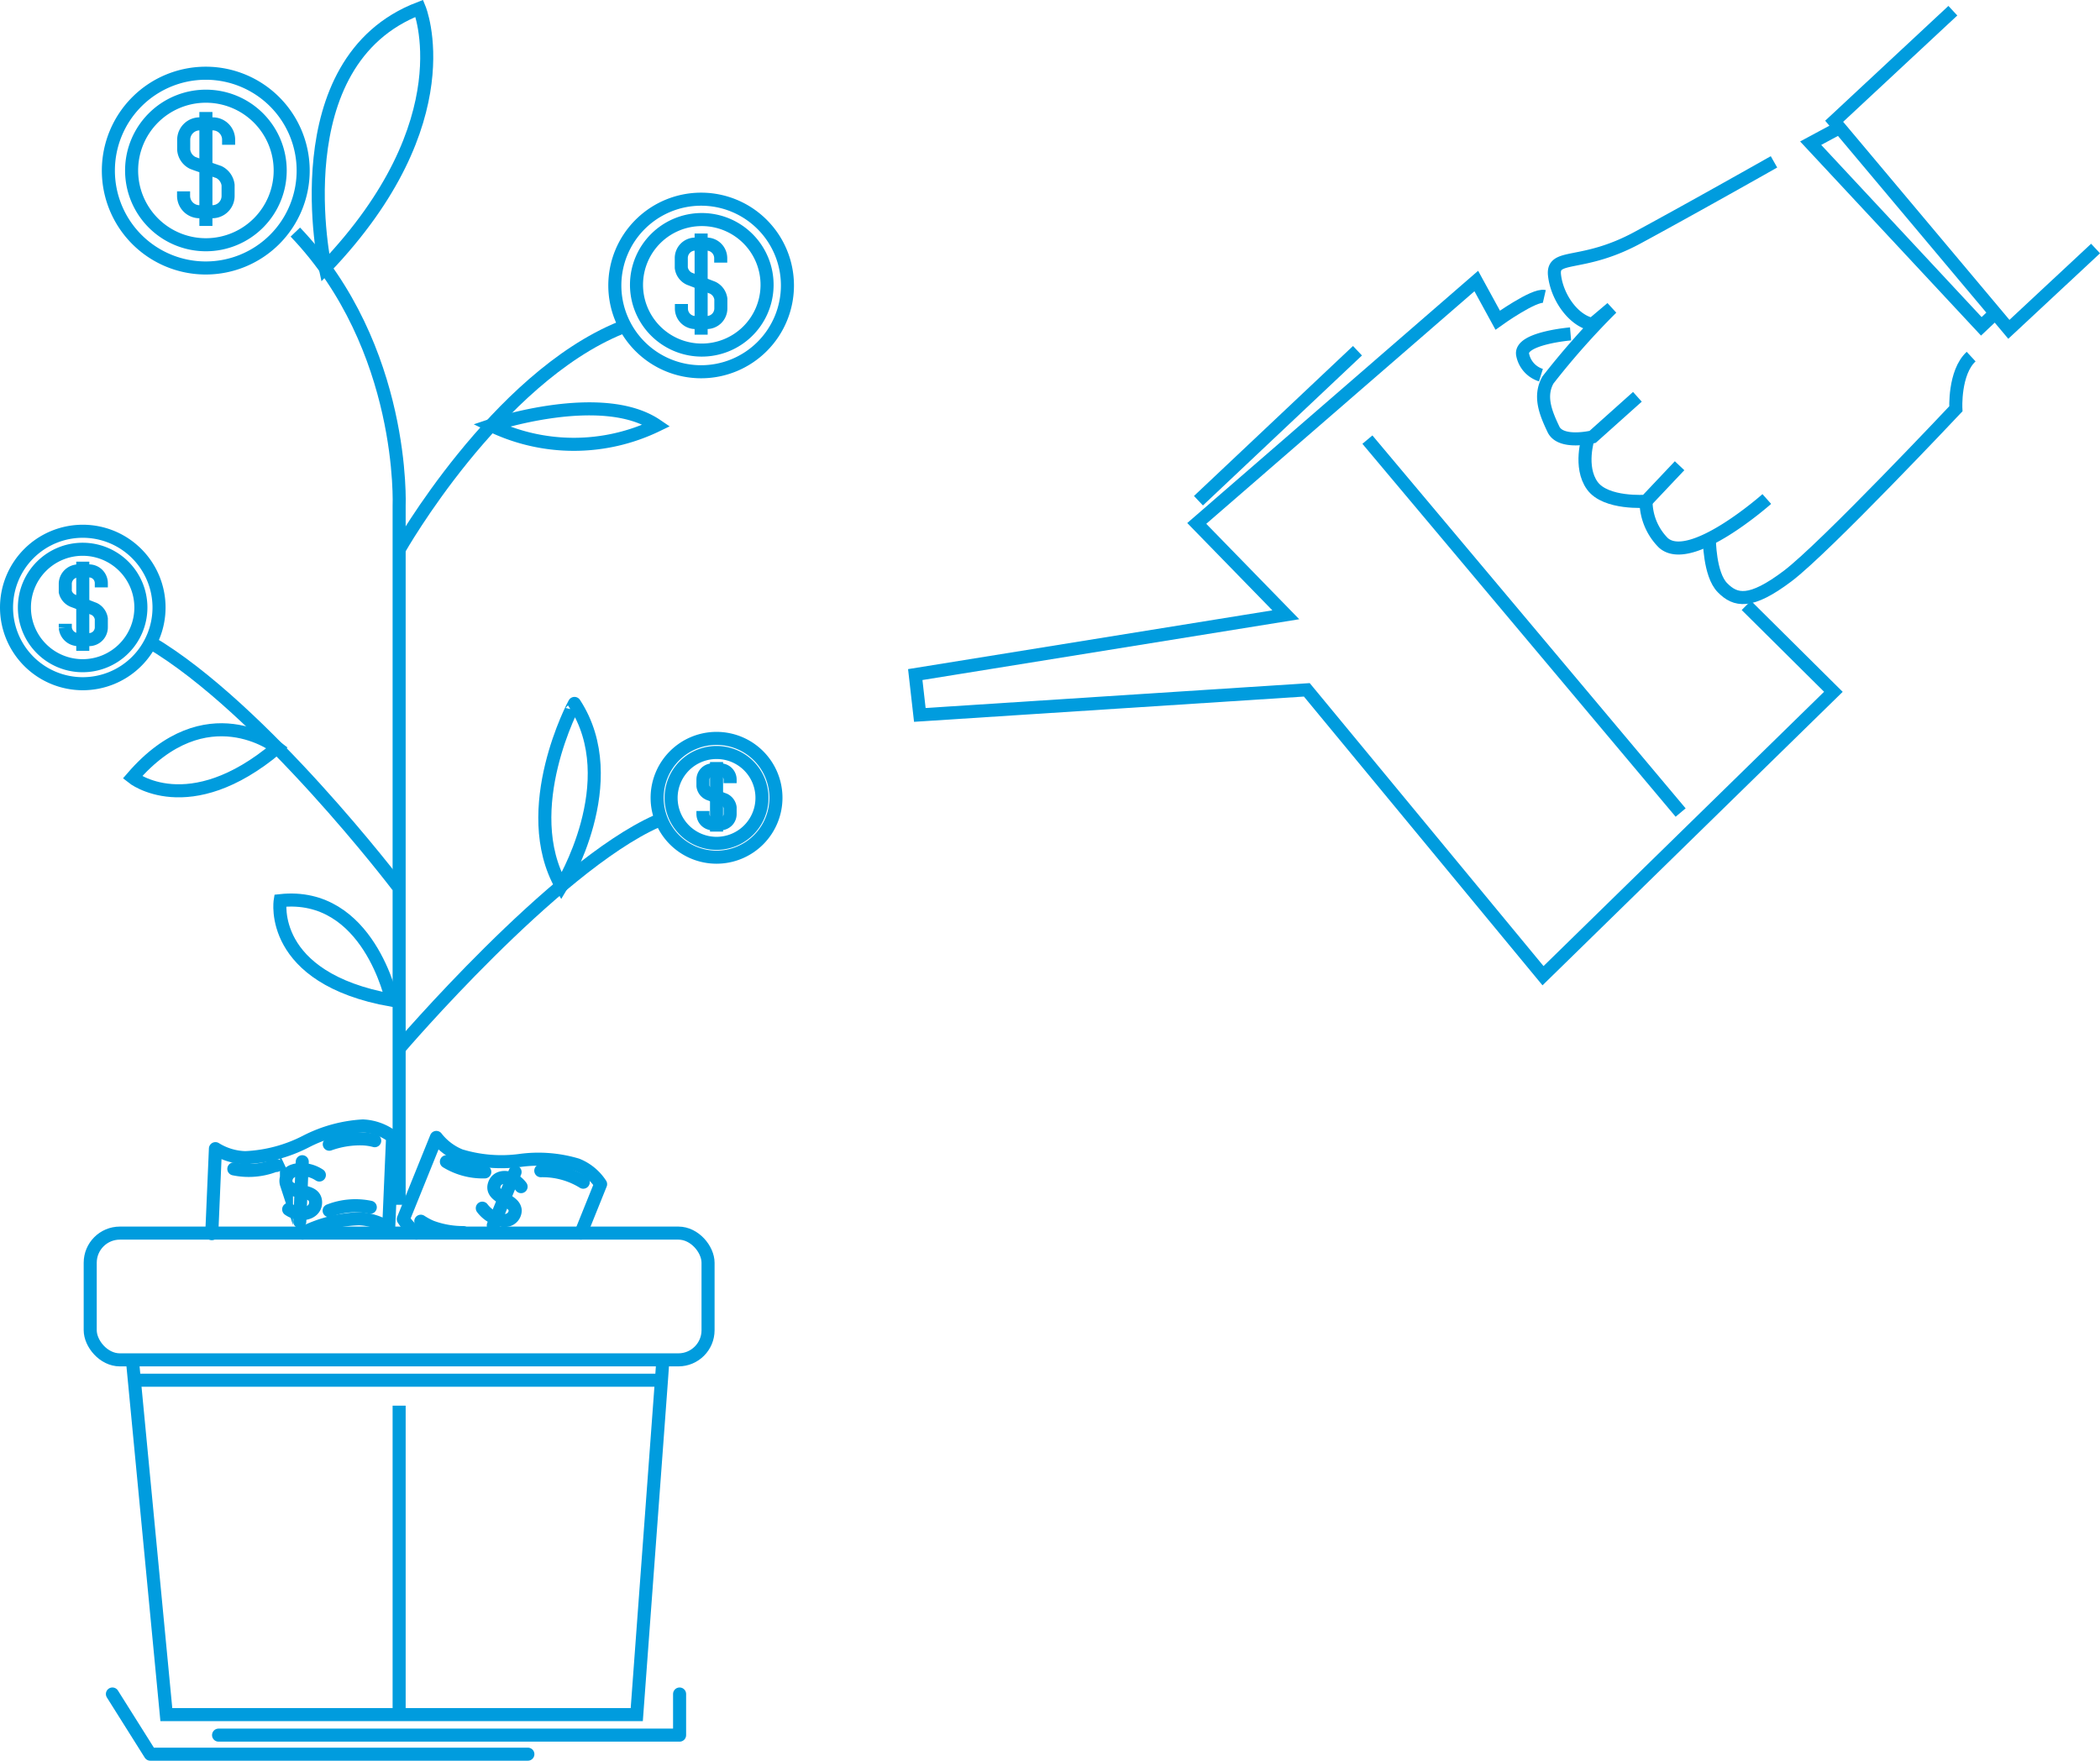 <svg xmlns="http://www.w3.org/2000/svg" viewBox="0 0 160.84 134.89"><defs><style>.cls-1,.cls-2,.cls-3{fill:none;stroke:#009cde;}.cls-1,.cls-3{stroke-miterlimit:10;}.cls-2,.cls-3{stroke-linecap:round;}.cls-2{stroke-linejoin:round;}</style></defs><g id="Layer_2" data-name="Layer 2"><g id="SVG_175x175" data-name="SVG 175x175"><polyline class="cls-1" points="50.77 104.18 50.66 105.74 48.77 131.36 30.57 131.36 12.74 131.36 10.14 104.18"/><line class="cls-1" x1="10.3" y1="105.74" x2="50.84" y2="105.74"/><line class="cls-1" x1="30.57" y1="107.69" x2="30.57" y2="131.36"/><rect class="cls-1" x="6.91" y="94.47" width="47.32" height="9.71" rx="2.27"/><path class="cls-2" d="M23.18,94.47a10.31,10.31,0,0,1,4.31-1.1,4.48,4.48,0,0,1,2.28.72l.3-7a4.05,4.05,0,0,0-2.28-.83,10.88,10.88,0,0,0-4.37,1.2,11.19,11.19,0,0,1-4.63,1.23A4.57,4.57,0,0,1,16.5,88l-.28,6.51"/><path class="cls-2" d="M28.36,92.49a5.54,5.54,0,0,0-3.15.26"/><path class="cls-2" d="M25.22,87.66a7,7,0,0,1,2.53-.41h0a4.19,4.19,0,0,1,.95.14"/><path class="cls-2" d="M17.91,89.55a5.54,5.54,0,0,0,3.15-.26l.11,0h0"/><path class="cls-3" d="M22.11,92.65a1.91,1.91,0,0,0,.7.3c.64.13,1.38-.15,1.36-.86s-.83-.73-1.39-.87c-.33-.08-.68-.16-.84-.5a.81.81,0,0,1,.46-1,1.81,1.81,0,0,1,.73-.12,2.55,2.55,0,0,1,1.33.42"/><line class="cls-3" x1="22.96" y1="93.59" x2="23.15" y2="89"/><path class="cls-2" d="M44.49,94.47,46,90.72a3.86,3.86,0,0,0-1.8-1.48,10.36,10.36,0,0,0-4.35-.34,10.76,10.76,0,0,1-4.59-.37,4.42,4.42,0,0,1-1.84-1.39L30.89,93.4a4.08,4.08,0,0,0,1,1.07"/><path class="cls-2" d="M34.19,89a5.35,5.35,0,0,0,2.94.78"/><path class="cls-2" d="M41.42,89.69a5.91,5.91,0,0,1,3.25.88"/><path class="cls-2" d="M35.48,94.43A7,7,0,0,1,33.05,94h0a5,5,0,0,1-.82-.44"/><path class="cls-3" d="M39.91,90.91a1.81,1.81,0,0,0-.54-.49c-.54-.33-1.3-.32-1.51.33s.52.94,1,1.24c.27.19.56.37.6.73a.78.78,0,0,1-.76.78,1.52,1.52,0,0,1-.69-.13,2.47,2.47,0,0,1-1.07-.81"/><line class="cls-3" x1="39.45" y1="89.79" x2="37.78" y2="93.88"/><path class="cls-1" d="M6.34,40.7a5.84,5.84,0,1,0,5.84,5.84A5.84,5.84,0,0,0,6.34,40.7Z"/><path class="cls-1" d="M10.79,46.54a4.46,4.46,0,1,1-4.45-4.46A4.46,4.46,0,0,1,10.79,46.54Z"/><path class="cls-1" d="M5,47.79v.3A1,1,0,0,0,6,49h.76a.94.94,0,0,0,1-.95v-.65a1,1,0,0,0-.55-.75l-1.39-.54-.19-.07A1,1,0,0,1,5,45.34v-.65a1,1,0,0,1,1-.95h.76a.94.94,0,0,1,1,.95V45"/><line class="cls-1" x1="6.34" y1="43.03" x2="6.34" y2="49.86"/><path class="cls-1" d="M54.88,56.57a4.55,4.55,0,1,0,4.55,4.55A4.55,4.55,0,0,0,54.88,56.57Z"/><path class="cls-1" d="M58.36,61.12a3.48,3.48,0,1,1-3.48-3.47A3.47,3.47,0,0,1,58.36,61.12Z"/><path class="cls-1" d="M53.84,62.13v.24a.75.75,0,0,0,.75.74h.59a.74.74,0,0,0,.74-.74v-.51a.79.79,0,0,0-.43-.59l-1.08-.41-.15-.06a.76.76,0,0,1-.42-.58v-.5a.75.75,0,0,1,.75-.74h.59a.74.74,0,0,1,.74.74V60"/><line class="cls-1" x1="54.88" y1="58.38" x2="54.88" y2="63.71"/><path class="cls-1" d="M15.77,5.61a7.46,7.46,0,1,0,7.45,7.45A7.46,7.46,0,0,0,15.77,5.61Z"/><path class="cls-1" d="M21.46,13.06a5.69,5.69,0,1,1-5.7-5.69A5.69,5.69,0,0,1,21.46,13.06Z"/><path class="cls-1" d="M14.06,14.66V15a1.22,1.22,0,0,0,1.22,1.22h1A1.21,1.21,0,0,0,17.47,15v-.82a1.28,1.28,0,0,0-.71-1L15,12.57l-.24-.09a1.24,1.24,0,0,1-.69-1V10.7a1.22,1.22,0,0,1,1.22-1.21h1a1.21,1.21,0,0,1,1.22,1.21v.39"/><line class="cls-1" x1="15.77" y1="8.58" x2="15.77" y2="17.31"/><path class="cls-1" d="M53.7,15.26a6.61,6.61,0,1,0,6.61,6.61A6.61,6.61,0,0,0,53.7,15.26Z"/><path class="cls-1" d="M58.75,21.87a5,5,0,1,1-5-5.05A5,5,0,0,1,58.75,21.87Z"/><path class="cls-1" d="M52.19,23.29v.34a1.07,1.07,0,0,0,1.07,1.08h.87a1.08,1.08,0,0,0,1.08-1.08V22.9a1.12,1.12,0,0,0-.63-.86L53,21.43l-.21-.08a1.08,1.08,0,0,1-.61-.84v-.73a1.07,1.07,0,0,1,1.07-1.08h.87a1.08,1.08,0,0,1,1.08,1.08v.34"/><line class="cls-1" x1="53.7" y1="17.89" x2="53.7" y2="25.64"/><path class="cls-1" d="M30.57,92.3V38.78s.53-12.12-7.95-21"/><path class="cls-1" d="M30.46,67.89s-10.33-13.6-19-18.71"/><path class="cls-1" d="M30.57,42.1s7.41-13.1,17-17"/><path class="cls-1" d="M30.57,80.33s11.87-13.9,19.72-17.41"/><path class="cls-1" d="M24.91,20.52S21.45,4.73,32.12.64C32.12.64,35.68,9.25,24.91,20.52Z"/><path class="cls-1" d="M21.23,57.28S15.8,53,10.14,59.56C10.14,59.56,14.43,63,21.23,57.28Z"/><path class="cls-1" d="M37.61,32.59s8.49-2.85,12.68,0A14.59,14.59,0,0,1,37.61,32.59Z"/><path class="cls-1" d="M43,67.89s4.92-8,1-14C44,53.85,39.64,62,43,67.89Z"/><path class="cls-1" d="M30,76.63S28.23,68.26,21.46,69C21.46,69,20.5,74.93,30,76.63Z"/><polyline class="cls-1" points="160.5 19.04 153.86 25.23 152.82 23.99 140.48 9.29 149.57 0.82"/><polyline class="cls-1" points="152.82 23.99 151.75 25 138.68 10.97 140.89 9.78"/><path class="cls-1" d="M135.87,12.4s-6.18,3.5-10.45,5.81-6.55,1.16-6.36,2.87,1.47,3.5,2.9,3.77l1.48-1.25a58.39,58.39,0,0,0-4.88,5.51c-.72,1.27-.14,2.6.42,3.78s3,.58,3,.58l3.43-3.07"/><path class="cls-1" d="M121.64,33.55s-.72,2.21.31,3.65,4.12,1.2,4.12,1.2l2.57-2.72"/><path class="cls-1" d="M126.07,38.4a4.54,4.54,0,0,0,1.33,3.19c2.07,1.84,7.92-3.36,7.92-3.36"/><path class="cls-1" d="M130.92,41.28s0,2.72,1,3.74,2.14,1.27,5-.89S149.8,31.32,149.8,31.32s-.15-2.78,1.17-4"/><path class="cls-1" d="M133.75,46.38,140.42,53,118.18,74.75l-18.09-21.9L70.45,54.77l-.35-3.09L98.48,47.1l-6.82-7,21.41-18.57,1.64,3s2.79-2,3.57-1.82"/><path class="cls-1" d="M120.29,25.58s-3.92.33-3.67,1.59a2.05,2.05,0,0,0,1.4,1.57"/><line class="cls-1" x1="104.73" y1="33.68" x2="128.72" y2="62.25"/><line class="cls-1" x1="91.79" y1="38.36" x2="103.97" y2="26.87"/><polyline class="cls-2" points="16.74 132.93 52.05 132.93 52.05 129.78"/><polyline class="cls-2" points="8.61 129.78 11.51 134.39 40.43 134.39"/></g></g></svg>